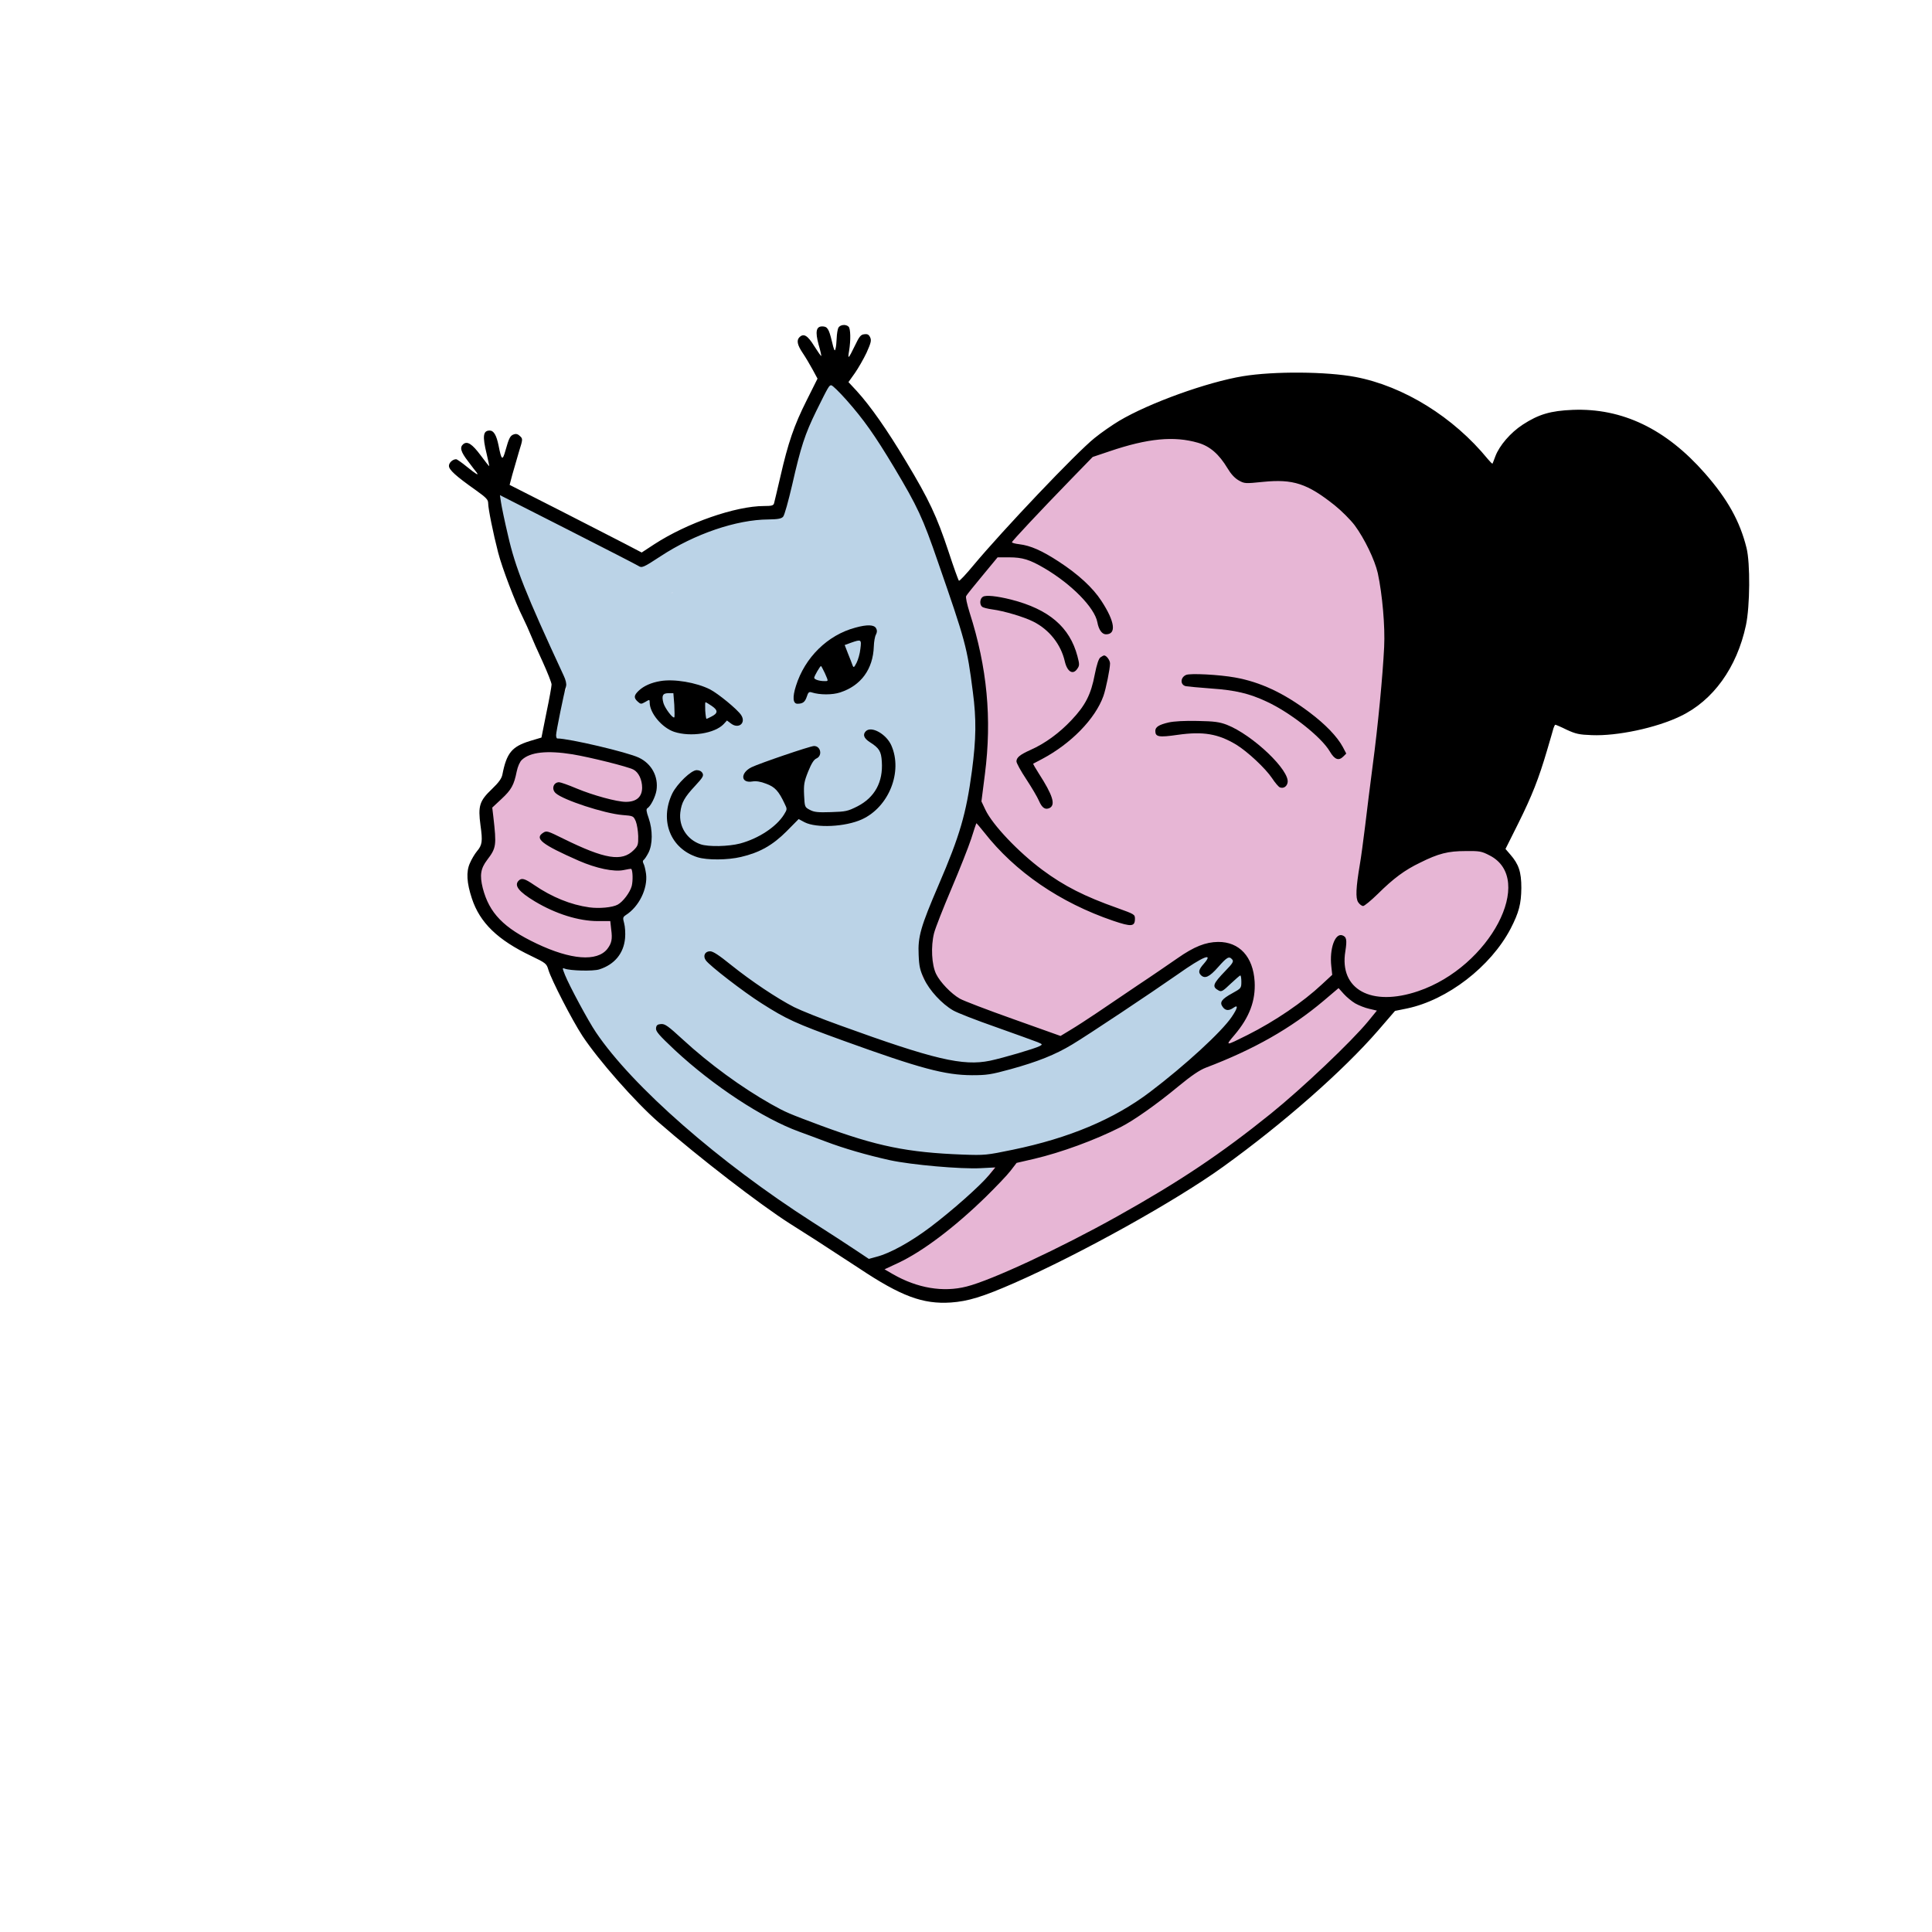 <?xml version="1.0" encoding="UTF-8"?> <svg xmlns="http://www.w3.org/2000/svg" xmlns:xlink="http://www.w3.org/1999/xlink" version="1.1" id="Слой_1" x="0px" y="0px" viewBox="0 0 1280 1280" style="enable-background:new 0 0 1280 1280;" xml:space="preserve"> <style type="text/css"> .st0{fill:#E7B6D5;} .st1{fill:#BBD3E7;} </style> <path class="st0" d="M1001.7,595.3c0,24.7-55.9,70.5-80.6,70.5c-1.1,0-2.1-0.1-3.1-0.3c-16.5,27.7-39.2,52.1-69.5,70.6 C811,759.2,645.9,902.3,586,841c-65.7-67.3-25.1-375.6,59.6-465c138-145.7,167-130.6,246.3-53.8c38.2,37,69.6,134,61.2,228.6 c1.3-0.1,2.6-0.2,3.9-0.2C981.7,550.5,1001.7,570.5,1001.7,595.3z"></path> <path class="st1" d="M822.4,632c-16-13.9-92.3,45.3-135.1,66.7c3.2-2.1,5.1-4.6,5.1-7.4c0-9.7-21.2-16.1-39-20 c-10-2.2-21-6.1-28.2-6.7c-3.7-4.6-7.6-9.4-11.8-14.2c-1-1.1-1.8-2.3-2.6-3.7c0.6-4.2,1.3-9.9,2.1-17.3 c1.2-12.1,37.3-91.8,37.3-137.6c0-39.6-6-76.7-15.5-86.1c-1.9-13.1-6-24.4-13-33.1c5.2-16.6-17.2-45.5-28-67.3 c-16.8-33.8-44.2-59.9-44.2-59.9s-19.3,40.9-31.1,77.7c-2.4,7.5-5.7,14.1-8.7,19.8c-10.3-1.4-24.6,0.2-39.6,5.2 c-17.7,5.9-31.9,14.9-38.4,23.5c-7.5-2.9-16.9-5.8-26.3-11c-33.3-18.3-74.2-34.5-74.2-34.5s0.8,36.8,13.8,72 c7.7,21,16.7,48.1,30.3,58c-30.8,52.5-39.8,135.8,11.8,222.6c27.3,45.9,189.8,191.3,214.4,150.1c11.1-18.7,48.7-31.9,59.3-62.1 c37.9,0.8,94.2-34.7,112.3-47.8C798.4,700.7,850.4,656.3,822.4,632z M445.5,393c-0.3,0-0.5-0.1-0.8-0.1c0.3-0.2,0.6-0.3,0.9-0.5 C445.6,392.7,445.5,392.8,445.5,393z M605.9,619.2c0,2.8,0.1,5.6,0.2,8.2C605.9,624.8,605.8,622,605.9,619.2z"></path> <path class="st1" d="M445.6,392.5c0,0.2-0.1,0.4-0.2,0.5c-0.3,0-0.5-0.1-0.8-0.1C445,392.8,445.3,392.6,445.6,392.5z"></path> <path class="st1" d="M679.6,702.3c3-1,5.7-2.2,7.8-3.6C684.6,700.1,682,701.3,679.6,702.3z M656.3,706.2c2-0.1,4-0.2,6.1-0.4 C660.2,705.3,658.2,705.5,656.3,706.2z"></path> <path class="st1" d="M445.6,392.5c0,0.2-0.1,0.4-0.2,0.5c-0.3,0-0.5-0.1-0.8-0.1C445,392.8,445.3,392.6,445.6,392.5z"></path> <path class="st1" d="M445.6,392.5c0,0.2-0.1,0.4-0.2,0.5c-0.3,0-0.5-0.1-0.8-0.1C445,392.8,445.3,392.6,445.6,392.5z"></path> <path class="st0" d="M422,537c5.4,3,7.2,9.1,3.5,25c-1.1,4.8-7.2,8.2-16.3,9.1c11.3,0.6,17,1.9,11.9,23.9c-1.3,5.4-8.8,9.1-19.9,9.3 c-3.2-0.8-7.5-0.8-12.6-1.1c-4.5-0.8-9.2-2.1-14.2-4c-4.9-1.8-10.1-4.2-15.3-6.7c4,3.1,8.1,5.8,12.2,7.3c6.3,2.4,12.1,3.1,17.2,3.4 c4.5,0.8,8.8,1.2,12.6,1.1c6.4,1.6,8.8,6.3,4.8,23.1c-2.1,9.1-22.2,13.3-46.6,4.1c-24.4-9.2-48.3-40.7-45.9-49.8 c2.5-9.5,5.8-13.8,9.8-14.7c-1.8-2.5-2.7-4.7-2.2-6.5c1.5-5.7,3.5-9.8,5.8-12.6c-4.3-2.3-6.6-4.7-5.9-7.3 c2.3-8.6,5.8-14.4,10.3-18.1c10.1-38.4,40.2-34.5,64.6-25.3c24.4,9.2,41.6-1.6,33.7,32.5C428.8,532.9,426.1,535.3,422,537z"></path> <path class="st0" d="M401.1,604.3c-3.8,0.1-8-0.3-12.6-1.1C393.6,603.5,397.9,603.5,401.1,604.3z"></path> <path class="st0" d="M401.1,604.3c-3.8,0.1-8-0.3-12.6-1.1C393.6,603.5,397.9,603.5,401.1,604.3z"></path> <g transform="translate(0,1280) scale(0.1,-0.1)"> <path d="M5554.3,10628.5c-5-11-10-41-11-68c-1-26-4-59-8-72c-5-20-10-9-24,51c-20,83-30,98-64,98c-40,0-47-35-24-120 c12-40,19-75,18-76c-2-2-23,28-47,66c-44,71-70,86-98,58c-20-20-14-51,21-103c19-28,48-77,66-110l33-61l-72-144 c-84-167-123-282-174-505c-21-88-39-168-42-177c-4-15-17-18-66-18c-189,0-510-112-727-253l-84-55l-111,58c-61,32-258,132-437,224 l-327,166l18,68c11,37,30,105,44,152c26,83,26,85,7,103c-13,13-25,17-40,12c-25-8-33-23-57-109c-19-68-26-63-45,34 c-14,69-32,100-59,100c-44,0-49-37-20-155c10-43,18-80,17-81s-27,31-57,72c-56,75-88,96-115,74c-25-21-17-51,32-114 c25-34,51-67,56-73c18-25-2-13-64,37c-34,28-66,50-71,50c-23,0-48-23-48-44c0-26,45-67,178-161c70-50,82-63,82-87 c0-35,33-199,66-326c26-102,115-334,164-431c17-34,39-84,51-113c11-28,47-109,80-180c32-71,59-138,59-151c0-12-15-96-34-186 l-33-165l-77-23c-119-37-154-79-182-223c-5-25-24-52-69-95c-83-79-93-112-76-240c15-106,12-131-24-173c-14-17-35-52-46-78 c-26-57-21-131,13-234c53-161,171-275,393-381c98-47,102-51,114-92c20-67,157-333,225-437c107-162,350-438,505-573 c268-234,673-546,871-672c41-26,118-75,170-108c52-34,181-118,287-187c279-186,423-239,608-227c114,8,210,37,420,129 c439,193,1069,543,1385,771c397,286,793,634,1025,901l113,131l79,16c268,56,555,277,687,529c55,107,70,164,71,270 c0,106-17,157-74,222l-31,36l84,168c93,187,136,298,191,484c20,69,40,135,43,148c4,12,9,22,12,23c3,0,37-14,75-33 c61-28,83-33,167-36c167-7,427,48,586,125c217,103,375,322,435,603c27,127,29,411,4,512c-44,177-125,323-276,495 c-258,294-548,433-876,420c-146-6-225-29-331-98c-81-53-154-138-181-209c-9-25-18-47-19-49c-2-2-16,12-31,30 c-228,279-558,483-877,544c-190,36-539,39-746,5c-236-39-620-177-820-296c-45-27-119-78-163-114c-120-96-606-608-803-844 c-48-58-90-103-95-101c-4,3-35,89-69,193c-78,235-129,344-282,598c-125,209-235,366-327,467l-54,58l42,59c23,33,58,94,78,136 c29,65,33,81,24,101c-9,19-18,24-39,21c-23-2-33-14-62-75c-44-90-49-95-39-36c12,72,10,148-3,161 C5604.3,10653.5,5566.3,10649.5,5554.3,10628.5z M5608.3,10149.5c114-129,185-229,316-447c155-260,189-332,290-626 c183-527,193-563,231-860c24-182,22-311-6-524c-38-284-80-429-221-756c-118-275-138-342-132-463c3-76,9-102,36-159 c35-76,118-166,193-209c25-15,153-65,285-111c131-47,255-91,274-99c33-14,34-15,14-26c-32-17-240-78-329-97c-179-37-371,8-994,234 c-123,44-260,99-304,121c-115,59-285,173-416,278c-83,67-121,92-141,92c-34,0-49-31-28-60c24-35,251-210,368-284 c168-107,225-133,545-249c509-184,671-227,850-228c98,0,126,4,257,40c177,49,294,95,408,164c105,63,519,339,698,464 c168,119,242,149,173,70c-33-37-38-56-19-75c26-26,56-13,114,53c60,68,73,75,94,50c10-12,3-25-46-75c-84-87-90-105-44-130 c18-10,28-4,79,45c32,30,61,55,64,55c4,0,7-19,7-42c0-42-2-44-60-76c-71-39-86-60-64-90c18-26,41-28,72-6c33,23,28-2-12-61 c-67-99-310-322-541-497c-239-181-537-306-910-383c-174-36-185-37-330-32c-368,14-569,55-940,192c-214,80-232,87-330,142 c-195,110-409,266-585,428c-99,91-119,105-145,103c-24-2-31-8-33-28c-2-21,19-45,125-145c256-238,584-453,823-540 c41-15,120-44,175-65c121-46,273-90,426-124c143-31,471-60,602-53l97,5l-42-51c-62-74-244-235-388-344c-130-98-267-174-357-197 l-51-14l-84,56c-46,31-175,115-288,187c-619,396-1194,899-1436,1258c-51,75-177,310-205,380c-18,46-19,49-2,42c36-14,189-18,229-5 c101,32,162,106,171,207c3,32,0,76-6,98c-10,37-9,41,11,55c88,56,146,176,134,273c-4,28-11,58-17,68c-6,12-5,20,1,24s20,25,32,48 c28,55,29,150,1,230c-16,45-17,59-8,65c21,12,53,75,60,118c14,91-32,177-117,217c-75,36-463,127-540,127c-5,0-8,10-8,23 c0,21,52,277,66,324c4,14-2,41-16,70c-252,543-320,714-369,930c-22,92-42,190-46,217l-7,48l449-228c246-125,456-233,467-240 c24-16,32-13,148,63c225,148,503,243,715,244c63,1,85,5,97,18c9,9,35,104,60,211c58,255,84,334,159,488c82,166,86,172,100,172 C5515.3,10247.5,5560.3,10203.5,5608.3,10149.5z M7937.3,9866.5c79-23,139-75,196-170c22-37,47-64,73-79c39-22,43-22,162-10 c199,20,293-11,474-155c45-36,105-96,133-133c65-88,133-229,153-317c30-140,49-353,42-490c-9-186-41-524-76-785 c-16-124-39-304-50-400c-12-96-27-211-35-255c-26-154-29-223-11-250c9-14,24-25,33-25c8,0,52,36,97,80c104,103,178,158,280,207 c122,61,186,77,302,77c93,1,105-1,159-29c307-157,2-738-473-899c-311-106-525,11-483,264c12,77,8,96-21,106c-48,15-85-90-72-206 l6-56l-68-63c-126-118-311-244-494-336c-148-74-149-74-85,1c99,117,140,227,133,353c-10,165-101,264-242,263c-83-1-159-31-269-108 c-51-35-168-116-262-178c-93-63-217-147-275-186s-135-89-172-111l-66-40l-314,112c-172,61-331,122-353,135c-58,33-131,110-157,163 c-30,61-36,183-14,271c9,35,61,167,115,294s113,276,131,331c17,55,33,101,34,103c2,1,25-26,52-60c205-262,503-466,855-586 c121-41,144-39,144,14c0,28-4,30-115,70c-218,77-354,146-498,253c-159,118-331,299-378,399l-26,55l23,181c47,367,15,707-101,1069 c-18,58-28,103-23,111c4,8,53,69,108,135l100,121h76c89,0,137-15,234-72c182-107,333-262,351-358c9-50,31-80,57-80 c71,0,59,85-30,221c-57,88-154,177-283,261c-112,73-187,106-262,115c-27,3-48,9-48,13c0,7,184,204,394,420l141,145l110,37 C7605.3,9896.5,7778.3,9912.5,7937.3,9866.5z M3793.3,7802.5c119-20,364-81,403-101c35-18,58-68,58-121c-1-61-38-93-108-93 c-59,0-217,43-327,89c-54,23-106,41-115,41c-38,0-53-46-22-73c50-45,322-134,440-144c74-6,74-6,90-42c8-20,15-64,16-98 c1-57-2-65-30-93c-78-78-190-60-466,76c-105,52-111,54-134,39c-59-38-9-77,236-185c117-51,233-75,297-62c26,6,49,9,51,8 c10-11,12-78,3-114c-12-43-58-104-93-123c-35-19-122-27-188-18c-123,17-248,68-365,148c-63,43-83,49-103,29c-32-32,0-73,108-138 c137-82,289-130,417-130h82l6-55c9-65,3-92-26-130c-68-85-241-72-468,36c-219,104-314,202-357,368c-21,85-14,129,29,186 c61,80,63,96,41,288l-7,59l61,57c66,61,83,93,101,182c7,34,21,65,34,77C3512.3,7817.5,3624.3,7829.5,3793.3,7802.5z M8978.3,6152.5 c23-13,65-30,93-36l51-12l-58-71c-110-134-438-445-645-612c-330-266-607-451-1015-679c-377-211-836-425-1000-466 c-156-40-327-11-489,82l-55,32l90,42c162,76,373,235,582,439c67,66,141,143,163,172l40,52l117,27c178,42,400,123,572,210 c87,44,239,151,385,272c84,69,138,106,180,122c319,121,564,261,780,443l99,84l35-39C8922.3,6193.5,8956.3,6165.5,8978.3,6152.5z"></path> <path d="M5666.3,8641.5c-183-49-334-197-393-386c-24-75-20-118,10-118c35,0,50,11,62,47c9,29,15,34,33,28c53-17,137-17,188,0 c138,45,218,154,223,305c1,31,7,66,14,78c8,16,9,28,1,42C5791.3,8661.5,5745.3,8663.5,5666.3,8641.5z M5700.3,8501.5 c-3-31-15-72-25-92c-17-33-20-35-27-17c-4,11-17,46-30,77l-22,57l41,15C5706.3,8565.5,5708.3,8564.5,5700.3,8501.5z M5464.3,8341.5 c25-57,25-54-2-54c-35,0-68,11-68,22s39,78,45,78C5441.3,8387.5,5452.3,8366.5,5464.3,8341.5z"></path> <path d="M4374.3,8287.5c-60-10-109-32-142-63s-35-48-7-73c19-17,22-18,50-2c28,17,29,17,29-5c1-70,82-166,162-193 c110-36,269-11,328,51l22,24l28-21c50-37,100,5,66,57c-25,38-152,142-206,170C4613.3,8278.5,4465.3,8303.5,4374.3,8287.5z M4467.3,8130.5c2-43,3-80,0-83c-9-10-62,60-72,95c-13,49-5,65,34,65h32L4467.3,8130.5z M4716.3,8122.5c42-29,41-48-3-70 c-15-8-30-15-33-15c-2,0-6,25-8,55c-1,30-1,55,2,55S4696.3,8136.5,4716.3,8122.5z"></path> <path d="M5736.3,7955.5c-22-22-13-47,26-72c63-40,76-61,80-130c9-135-47-237-162-296c-64-32-76-35-175-38c-87-3-112,0-140,15 c-34,18-34,19-38,98c-3,70,0,88,27,156c22,54,38,80,56,87c40,19,27,82-17,82c-25,0-362-115-415-141c-75-38-71-107,6-94 c25,4,54,0,92-15c58-21,83-49,122-132c18-36,17-38-4-72c-50-81-168-159-291-192c-77-20-210-23-262-5c-90,31-145,118-134,211 c8,65,27,100,98,176c51,55,58,67,49,84c-7,13-21,20-39,20c-36,0-129-90-161-154c-86-179-13-366,167-423c64-20,200-19,288,2 c124,29,210,78,301,169l81,82l39-21c78-40,270-31,380,19c179,82,272,316,195,490C5872.3,7936.5,5773.3,7992.5,5736.3,7955.5z"></path> <path d="M6512.3,8846.5c-21-12-24-52-5-67c6-5,37-13,67-17c77-10,211-50,272-81c105-53,182-150,208-262c16-71,55-94,84-49 c14,20,14,29,0,82c-51,193-189,311-439,375C6603.3,8851.5,6532.3,8858.5,6512.3,8846.5z"></path> <path d="M7290.3,8444.5c-11-8-24-46-37-112c-25-133-62-206-155-304c-81-86-176-155-271-197c-69-31-93-50-93-76c0-11,29-64,65-118 c36-55,74-119,84-143c21-48,42-62,72-47c39,22,19,85-73,228c-22,34-39,64-37,65s29,15,59,31c192,102,352,266,406,417 c17,48,44,181,44,216c0,21-24,53-39,53C7311.3,8457.5,7300.3,8451.5,7290.3,8444.5z"></path> <path d="M7858.3,8328.5c-40-17-40-68,0-75c11-2,86-9,166-15c160-11,253-33,368-87c156-72,362-234,418-330c31-53,58-64,88-35l21,21 l-23,44c-37,68-114,149-222,230c-169,127-324,200-492,230C8077.3,8330.5,7886.3,8340.5,7858.3,8328.5z"></path> <path d="M7742.3,8013.5c-64-15-88-30-88-56c0-40,23-44,148-26c169,24,268,7,388-65c75-46,194-157,238-223c19-29,42-56,51-60 c23-9,45,4,51,30c20,79-231,318-403,385c-48,18-81,23-193,25C7848.3,8025.5,7778.3,8021.5,7742.3,8013.5z"></path> </g> </svg> 
